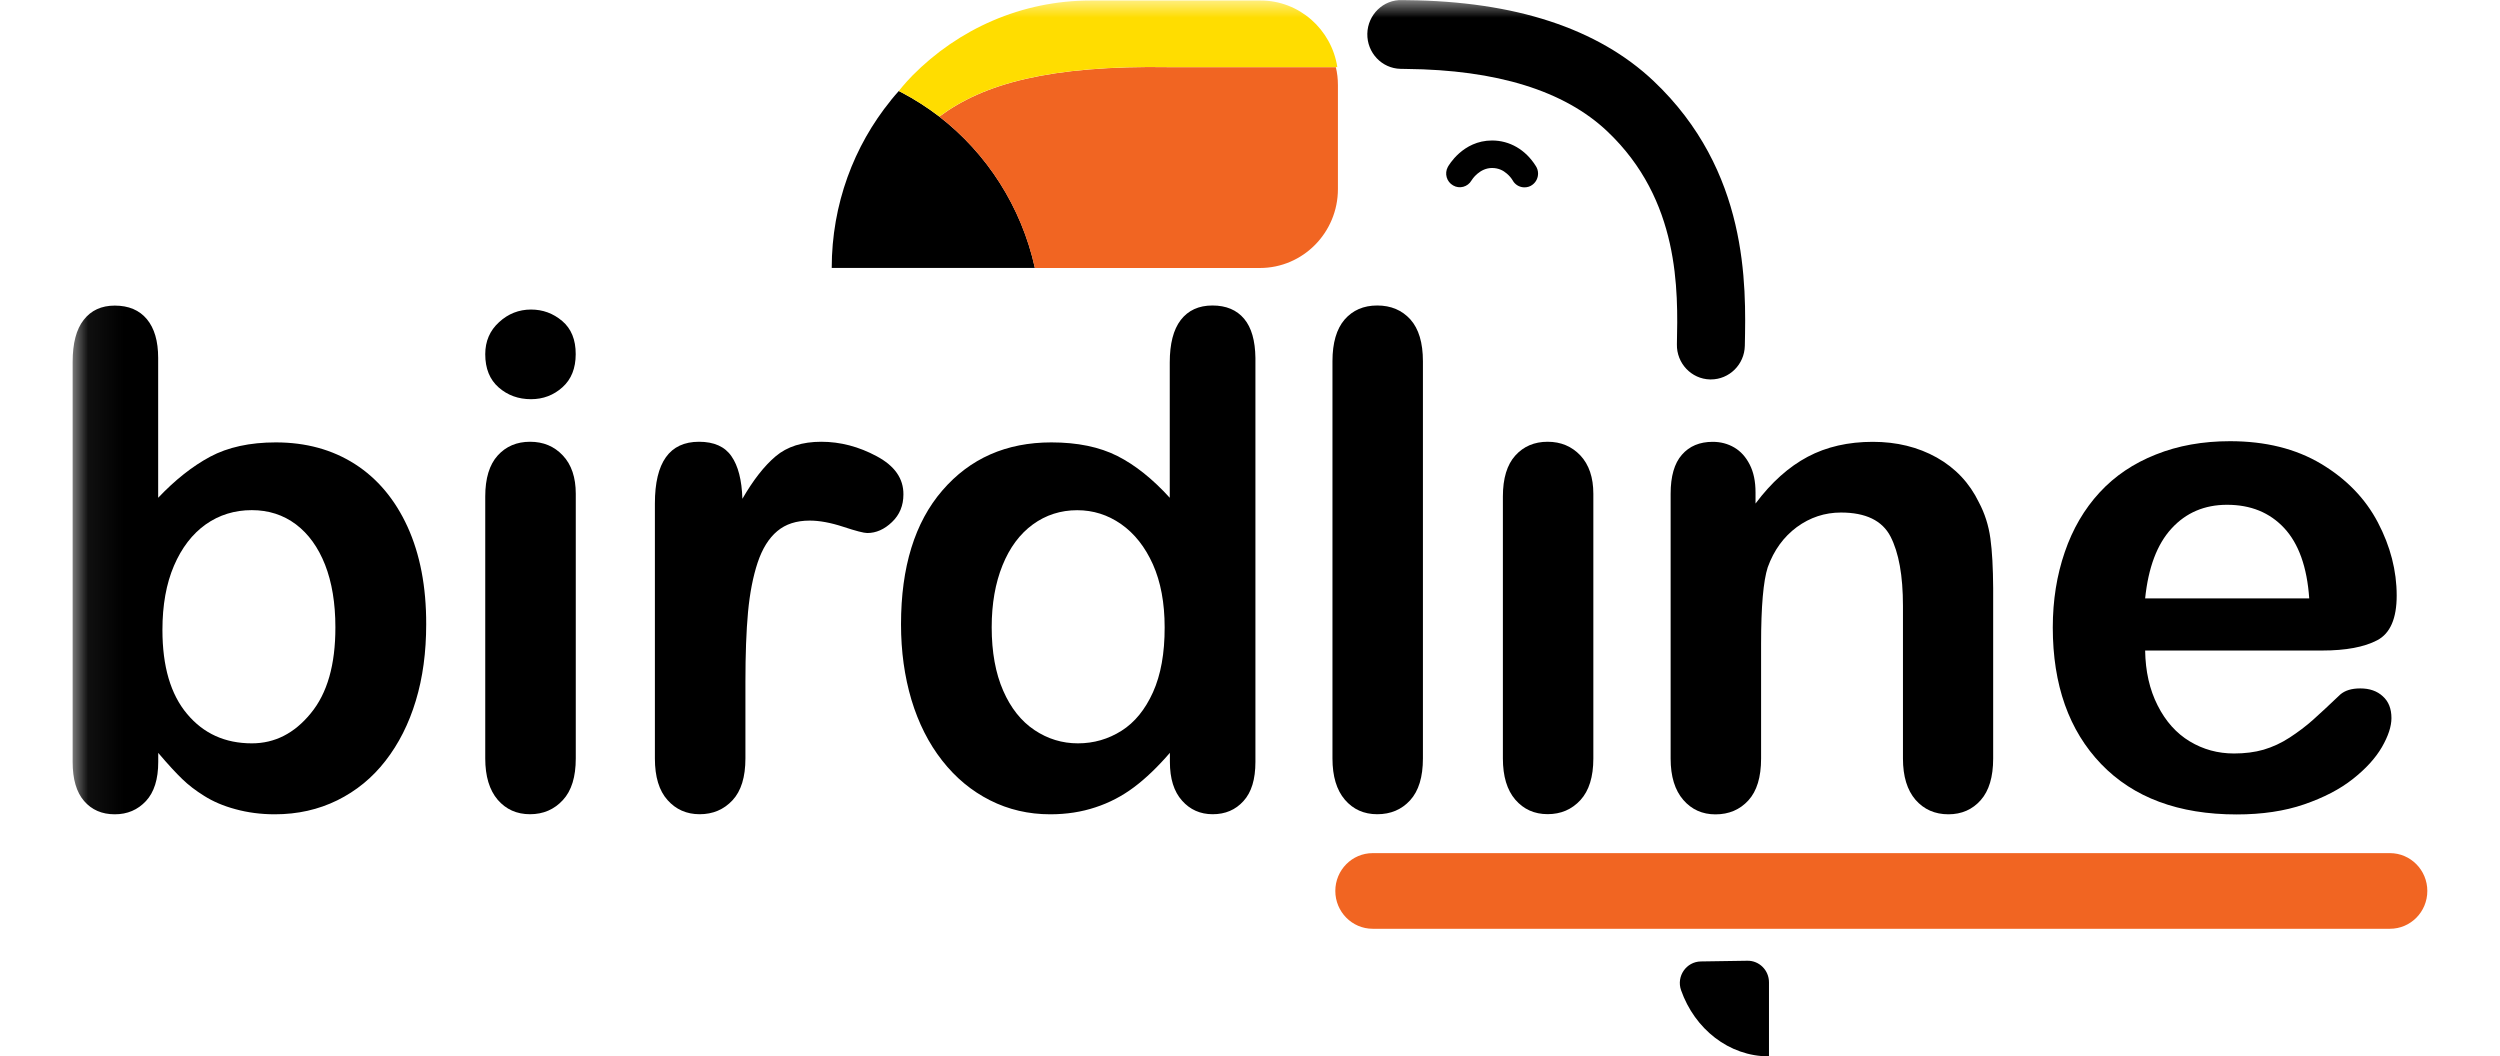 <svg width="71" height="30" viewBox="0 0 71 30" fill="none" xmlns="http://www.w3.org/2000/svg">
<g id="logo 1" clip-path="url(#clip0_1130_15892)">
<g id="Clip path group">
<mask id="mask0_1130_15892" style="mask-type:luminance" maskUnits="userSpaceOnUse" x="2" y="0" width="107" height="45">
<g id="clip0_609_1933">
<path id="Vector" d="M108.563 0H2.063V45H108.563V0Z" fill="white"/>
</g>
</mask>
<g mask="url(#mask0_1130_15892)">
<g id="Group">
<path id="Vector_2" d="M48.305 27.305C47.891 27.311 47.604 27.726 47.742 28.121C48.128 29.22 49.099 30.001 50.239 30.001V27.897C50.239 27.555 49.962 27.28 49.627 27.285L48.305 27.305Z" fill="black"/>
<path id="Vector_3" d="M48.588 10.776C48.582 10.776 48.573 10.776 48.566 10.776C48.034 10.764 47.613 10.316 47.624 9.779C47.657 8.248 47.714 5.685 45.645 3.728C44.428 2.577 42.508 1.982 39.939 1.958C39.873 1.958 39.819 1.955 39.775 1.955C39.242 1.944 38.821 1.496 38.832 0.957C38.843 0.418 39.288 -0.017 39.819 0.003L39.957 0.005C43.025 0.034 45.382 0.808 46.962 2.301C49.66 4.855 49.59 8.086 49.553 9.821C49.542 10.352 49.112 10.776 48.588 10.776Z" fill="black"/>
<path id="Vector_4" d="M43.681 4.928C43.681 5.046 43.63 5.161 43.532 5.239C43.462 5.297 43.378 5.321 43.295 5.321C43.181 5.321 43.067 5.27 42.99 5.17C42.982 5.161 42.966 5.137 42.962 5.126C42.922 5.059 42.865 4.99 42.795 4.931C42.692 4.84 42.554 4.771 42.374 4.771C42.201 4.771 42.061 4.848 41.962 4.931C41.851 5.022 41.794 5.121 41.791 5.124C41.686 5.308 41.45 5.374 41.268 5.266C41.083 5.161 41.018 4.928 41.118 4.742C41.136 4.711 41.539 3.99 42.374 3.99C42.876 3.99 43.326 4.252 43.613 4.709C43.659 4.775 43.681 4.853 43.681 4.928Z" fill="black"/>
<path id="Vector_5" d="M11.574 14.96C11.219 14.184 10.719 13.589 10.079 13.179C9.435 12.768 8.687 12.564 7.833 12.564C7.092 12.564 6.471 12.702 5.969 12.97C5.467 13.239 4.974 13.629 4.492 14.137V10.165C4.492 9.688 4.385 9.322 4.172 9.065C3.957 8.807 3.653 8.679 3.258 8.679C2.883 8.679 2.587 8.814 2.377 9.085C2.166 9.353 2.063 9.75 2.063 10.281V21.64C2.063 22.13 2.171 22.498 2.388 22.749C2.605 23 2.894 23.126 3.26 23.126C3.618 23.126 3.911 23 4.146 22.749C4.378 22.498 4.494 22.128 4.494 21.64V21.382C4.775 21.713 5.003 21.959 5.176 22.125C5.347 22.292 5.555 22.452 5.801 22.605C6.046 22.76 6.342 22.889 6.691 22.982C7.037 23.077 7.409 23.126 7.804 23.126C8.453 23.126 9.042 22.993 9.579 22.729C10.114 22.465 10.572 22.092 10.947 21.608C11.322 21.127 11.611 20.557 11.809 19.9C12.008 19.243 12.104 18.52 12.104 17.732C12.107 16.663 11.929 15.739 11.574 14.96ZM8.825 20.259C8.359 20.83 7.802 21.111 7.153 21.111C6.392 21.111 5.781 20.834 5.314 20.277C4.845 19.72 4.613 18.926 4.613 17.89C4.613 17.186 4.722 16.576 4.941 16.066C5.161 15.555 5.461 15.165 5.844 14.892C6.226 14.623 6.664 14.488 7.151 14.488C7.629 14.488 8.045 14.623 8.405 14.892C8.762 15.162 9.038 15.546 9.233 16.041C9.426 16.536 9.525 17.126 9.525 17.814C9.527 18.879 9.295 19.691 8.825 20.259Z" fill="black"/>
<path id="Vector_6" d="M15.986 12.937C15.741 12.675 15.432 12.546 15.053 12.546C14.678 12.546 14.371 12.675 14.134 12.937C13.9 13.196 13.781 13.584 13.781 14.099V21.539C13.781 22.047 13.9 22.438 14.134 22.713C14.369 22.986 14.675 23.124 15.053 23.124C15.43 23.124 15.741 22.988 15.986 22.722C16.232 22.456 16.352 22.063 16.352 21.541V14.022C16.352 13.56 16.23 13.196 15.986 12.937ZM15.966 9.116C15.708 8.898 15.414 8.791 15.081 8.791C14.737 8.791 14.432 8.911 14.174 9.149C13.913 9.386 13.781 9.69 13.781 10.059C13.781 10.467 13.908 10.78 14.163 11.004C14.417 11.226 14.722 11.337 15.081 11.337C15.425 11.337 15.725 11.223 15.975 10.997C16.225 10.773 16.35 10.458 16.35 10.059C16.352 9.648 16.223 9.333 15.966 9.116Z" fill="black"/>
<path id="Vector_7" d="M24.898 12.957C24.39 12.684 23.866 12.546 23.324 12.546C22.785 12.546 22.355 12.684 22.031 12.957C21.707 13.23 21.393 13.631 21.084 14.166C21.067 13.631 20.964 13.23 20.773 12.957C20.587 12.684 20.278 12.546 19.852 12.546C19.017 12.546 18.599 13.13 18.599 14.299V21.542C18.599 22.063 18.719 22.456 18.958 22.722C19.195 22.989 19.5 23.124 19.87 23.124C20.247 23.124 20.558 22.991 20.804 22.727C21.049 22.463 21.17 22.068 21.17 21.54V19.367C21.17 18.584 21.194 17.923 21.244 17.381C21.295 16.838 21.387 16.37 21.518 15.975C21.65 15.582 21.834 15.285 22.073 15.085C22.312 14.883 22.619 14.785 22.995 14.785C23.272 14.785 23.59 14.843 23.949 14.961C24.308 15.08 24.536 15.138 24.631 15.138C24.881 15.138 25.117 15.034 25.332 14.827C25.549 14.621 25.657 14.359 25.657 14.042C25.661 13.591 25.409 13.23 24.898 12.957Z" fill="black"/>
<path id="Vector_8" d="M35.334 9.054C35.124 8.803 34.823 8.676 34.433 8.676C34.045 8.676 33.745 8.814 33.534 9.087C33.324 9.36 33.221 9.764 33.221 10.296V14.137C32.737 13.604 32.241 13.207 31.733 12.95C31.224 12.693 30.599 12.564 29.859 12.564C28.579 12.564 27.548 13.019 26.764 13.928C25.979 14.836 25.589 16.105 25.589 17.73C25.589 18.5 25.688 19.212 25.885 19.875C26.084 20.534 26.374 21.111 26.757 21.599C27.141 22.09 27.595 22.465 28.118 22.729C28.64 22.993 29.212 23.126 29.826 23.126C30.291 23.126 30.718 23.059 31.11 22.928C31.503 22.8 31.869 22.609 32.204 22.358C32.539 22.108 32.879 21.781 33.225 21.38V21.637C33.225 22.114 33.339 22.48 33.57 22.738C33.797 22.995 34.089 23.124 34.44 23.124C34.799 23.124 35.089 23 35.314 22.751C35.542 22.503 35.654 22.132 35.654 21.637V10.165C35.647 9.675 35.544 9.306 35.334 9.054ZM32.745 19.66C32.522 20.153 32.226 20.517 31.851 20.754C31.476 20.991 31.064 21.111 30.613 21.111C30.168 21.111 29.758 20.987 29.379 20.734C29.004 20.483 28.706 20.11 28.491 19.616C28.274 19.121 28.164 18.52 28.164 17.814C28.164 17.146 28.267 16.56 28.471 16.056C28.675 15.551 28.962 15.165 29.333 14.894C29.703 14.625 30.124 14.49 30.593 14.49C31.047 14.49 31.461 14.621 31.84 14.885C32.219 15.151 32.52 15.531 32.743 16.028C32.965 16.527 33.076 17.122 33.076 17.816C33.078 18.553 32.967 19.167 32.745 19.66Z" fill="black"/>
<path id="Vector_9" d="M40.056 9.073C39.817 8.809 39.503 8.676 39.113 8.676C38.723 8.676 38.416 8.812 38.186 9.076C37.958 9.342 37.842 9.737 37.842 10.258V21.54C37.842 22.048 37.96 22.438 38.195 22.713C38.429 22.986 38.736 23.124 39.113 23.124C39.497 23.124 39.808 22.991 40.049 22.727C40.29 22.462 40.411 22.068 40.411 21.54V10.261C40.411 9.733 40.292 9.338 40.056 9.073Z" fill="black"/>
<path id="Vector_10" d="M45.251 14.024V21.542C45.251 22.063 45.128 22.456 44.885 22.722C44.639 22.989 44.33 23.122 43.953 23.122C43.576 23.122 43.271 22.984 43.035 22.711C42.8 22.438 42.682 22.048 42.682 21.54V14.1C42.682 13.585 42.8 13.197 43.035 12.937C43.269 12.677 43.576 12.546 43.953 12.546C44.33 12.546 44.639 12.677 44.885 12.937C45.128 13.199 45.251 13.56 45.251 14.024Z" fill="black"/>
<path id="Vector_11" d="M56.527 15.291C56.477 14.923 56.367 14.579 56.199 14.264C55.935 13.718 55.536 13.294 55.004 12.994C54.469 12.695 53.864 12.548 53.189 12.548C52.492 12.548 51.874 12.688 51.339 12.972C50.804 13.256 50.307 13.698 49.857 14.301V13.986C49.857 13.673 49.803 13.412 49.693 13.196C49.583 12.979 49.437 12.817 49.255 12.71C49.071 12.602 48.867 12.548 48.641 12.548C48.27 12.548 47.979 12.67 47.766 12.915C47.551 13.159 47.446 13.529 47.446 14.024V21.544C47.446 22.052 47.567 22.443 47.806 22.718C48.042 22.991 48.347 23.128 48.718 23.128C49.101 23.128 49.413 22.995 49.654 22.731C49.895 22.467 50.015 22.072 50.015 21.544V18.282C50.015 17.221 50.079 16.496 50.204 16.11C50.379 15.626 50.655 15.247 51.03 14.969C51.407 14.694 51.824 14.556 52.284 14.556C52.985 14.556 53.456 14.783 53.691 15.238C53.925 15.693 54.044 16.347 54.044 17.206V21.542C54.044 22.05 54.164 22.44 54.401 22.715C54.64 22.988 54.951 23.126 55.335 23.126C55.71 23.126 56.017 22.991 56.253 22.724C56.488 22.458 56.606 22.065 56.606 21.544V16.702C56.602 16.13 56.578 15.659 56.527 15.291Z" fill="black"/>
<path id="Vector_12" d="M67.031 19.551C66.785 19.551 66.6 19.609 66.466 19.722C66.146 20.028 65.885 20.268 65.685 20.448C65.486 20.625 65.265 20.791 65.026 20.947C64.789 21.102 64.542 21.215 64.287 21.291C64.033 21.364 63.752 21.399 63.445 21.399C62.987 21.399 62.569 21.284 62.189 21.055C61.81 20.827 61.505 20.487 61.278 20.037C61.047 19.584 60.931 19.063 60.922 18.475H65.951C66.621 18.475 67.143 18.377 67.511 18.184C67.882 17.991 68.066 17.565 68.066 16.913C68.066 16.209 67.888 15.515 67.531 14.836C67.174 14.155 66.634 13.6 65.918 13.172C65.199 12.743 64.337 12.53 63.334 12.53C62.562 12.53 61.858 12.655 61.227 12.908C60.594 13.158 60.059 13.518 59.627 13.988C59.193 14.459 58.864 15.022 58.639 15.681C58.413 16.338 58.299 17.05 58.299 17.82C58.299 19.451 58.757 20.745 59.673 21.699C60.589 22.651 61.872 23.13 63.522 23.13C64.243 23.13 64.883 23.035 65.438 22.844C65.992 22.653 66.452 22.416 66.821 22.123C67.189 21.834 67.463 21.532 67.645 21.22C67.827 20.904 67.917 20.629 67.917 20.394C67.917 20.128 67.836 19.922 67.672 19.775C67.509 19.624 67.296 19.551 67.031 19.551ZM61.672 15.009C62.082 14.561 62.608 14.336 63.248 14.336C63.921 14.336 64.46 14.556 64.872 14.998C65.282 15.439 65.521 16.105 65.582 16.995H60.922C61.012 16.12 61.26 15.457 61.672 15.009Z" fill="black"/>
<path id="Vector_13" d="M67.875 26.377H38.984C38.398 26.377 37.923 25.895 37.923 25.303C37.923 24.71 38.398 24.229 38.984 24.229H67.875C68.46 24.229 68.936 24.71 68.936 25.303C68.936 25.898 68.46 26.377 67.875 26.377Z" fill="#F16522"/>
<path id="Vector_14" d="M29.392 7.609H23.621C23.621 5.801 24.252 4.141 25.298 2.854C25.3 2.847 25.307 2.843 25.309 2.838C25.379 2.752 25.451 2.668 25.526 2.585C25.552 2.599 25.581 2.612 25.605 2.625C25.982 2.823 26.341 3.054 26.677 3.311C28.025 4.354 29.007 5.865 29.392 7.609Z" fill="black"/>
<path id="Vector_15" d="M37.997 2.419V5.368C37.997 6.606 37.004 7.611 35.781 7.611H29.389C29.003 5.867 28.022 4.354 26.676 3.313C27.93 2.379 29.797 1.853 33.212 1.908H37.938C37.977 2.07 37.997 2.241 37.997 2.419Z" fill="#F16522"/>
<path id="Vector_16" d="M37.98 1.906H33.212C29.797 1.851 27.928 2.377 26.676 3.311C26.341 3.054 25.981 2.823 25.604 2.625C25.58 2.612 25.525 2.585 25.525 2.585C25.525 2.585 25.699 2.364 25.913 2.146C27.218 0.826 29.008 0.014 30.983 0.014H35.797C36.901 0.014 37.815 0.835 37.98 1.906Z" fill="#FFDD00"/>
</g>
</g>
</g>
</g>
<defs>
<clipPath id="clip0_1130_15892">
<rect width="71" height="30" fill="white"/>
</clipPath>
</defs>
</svg>
